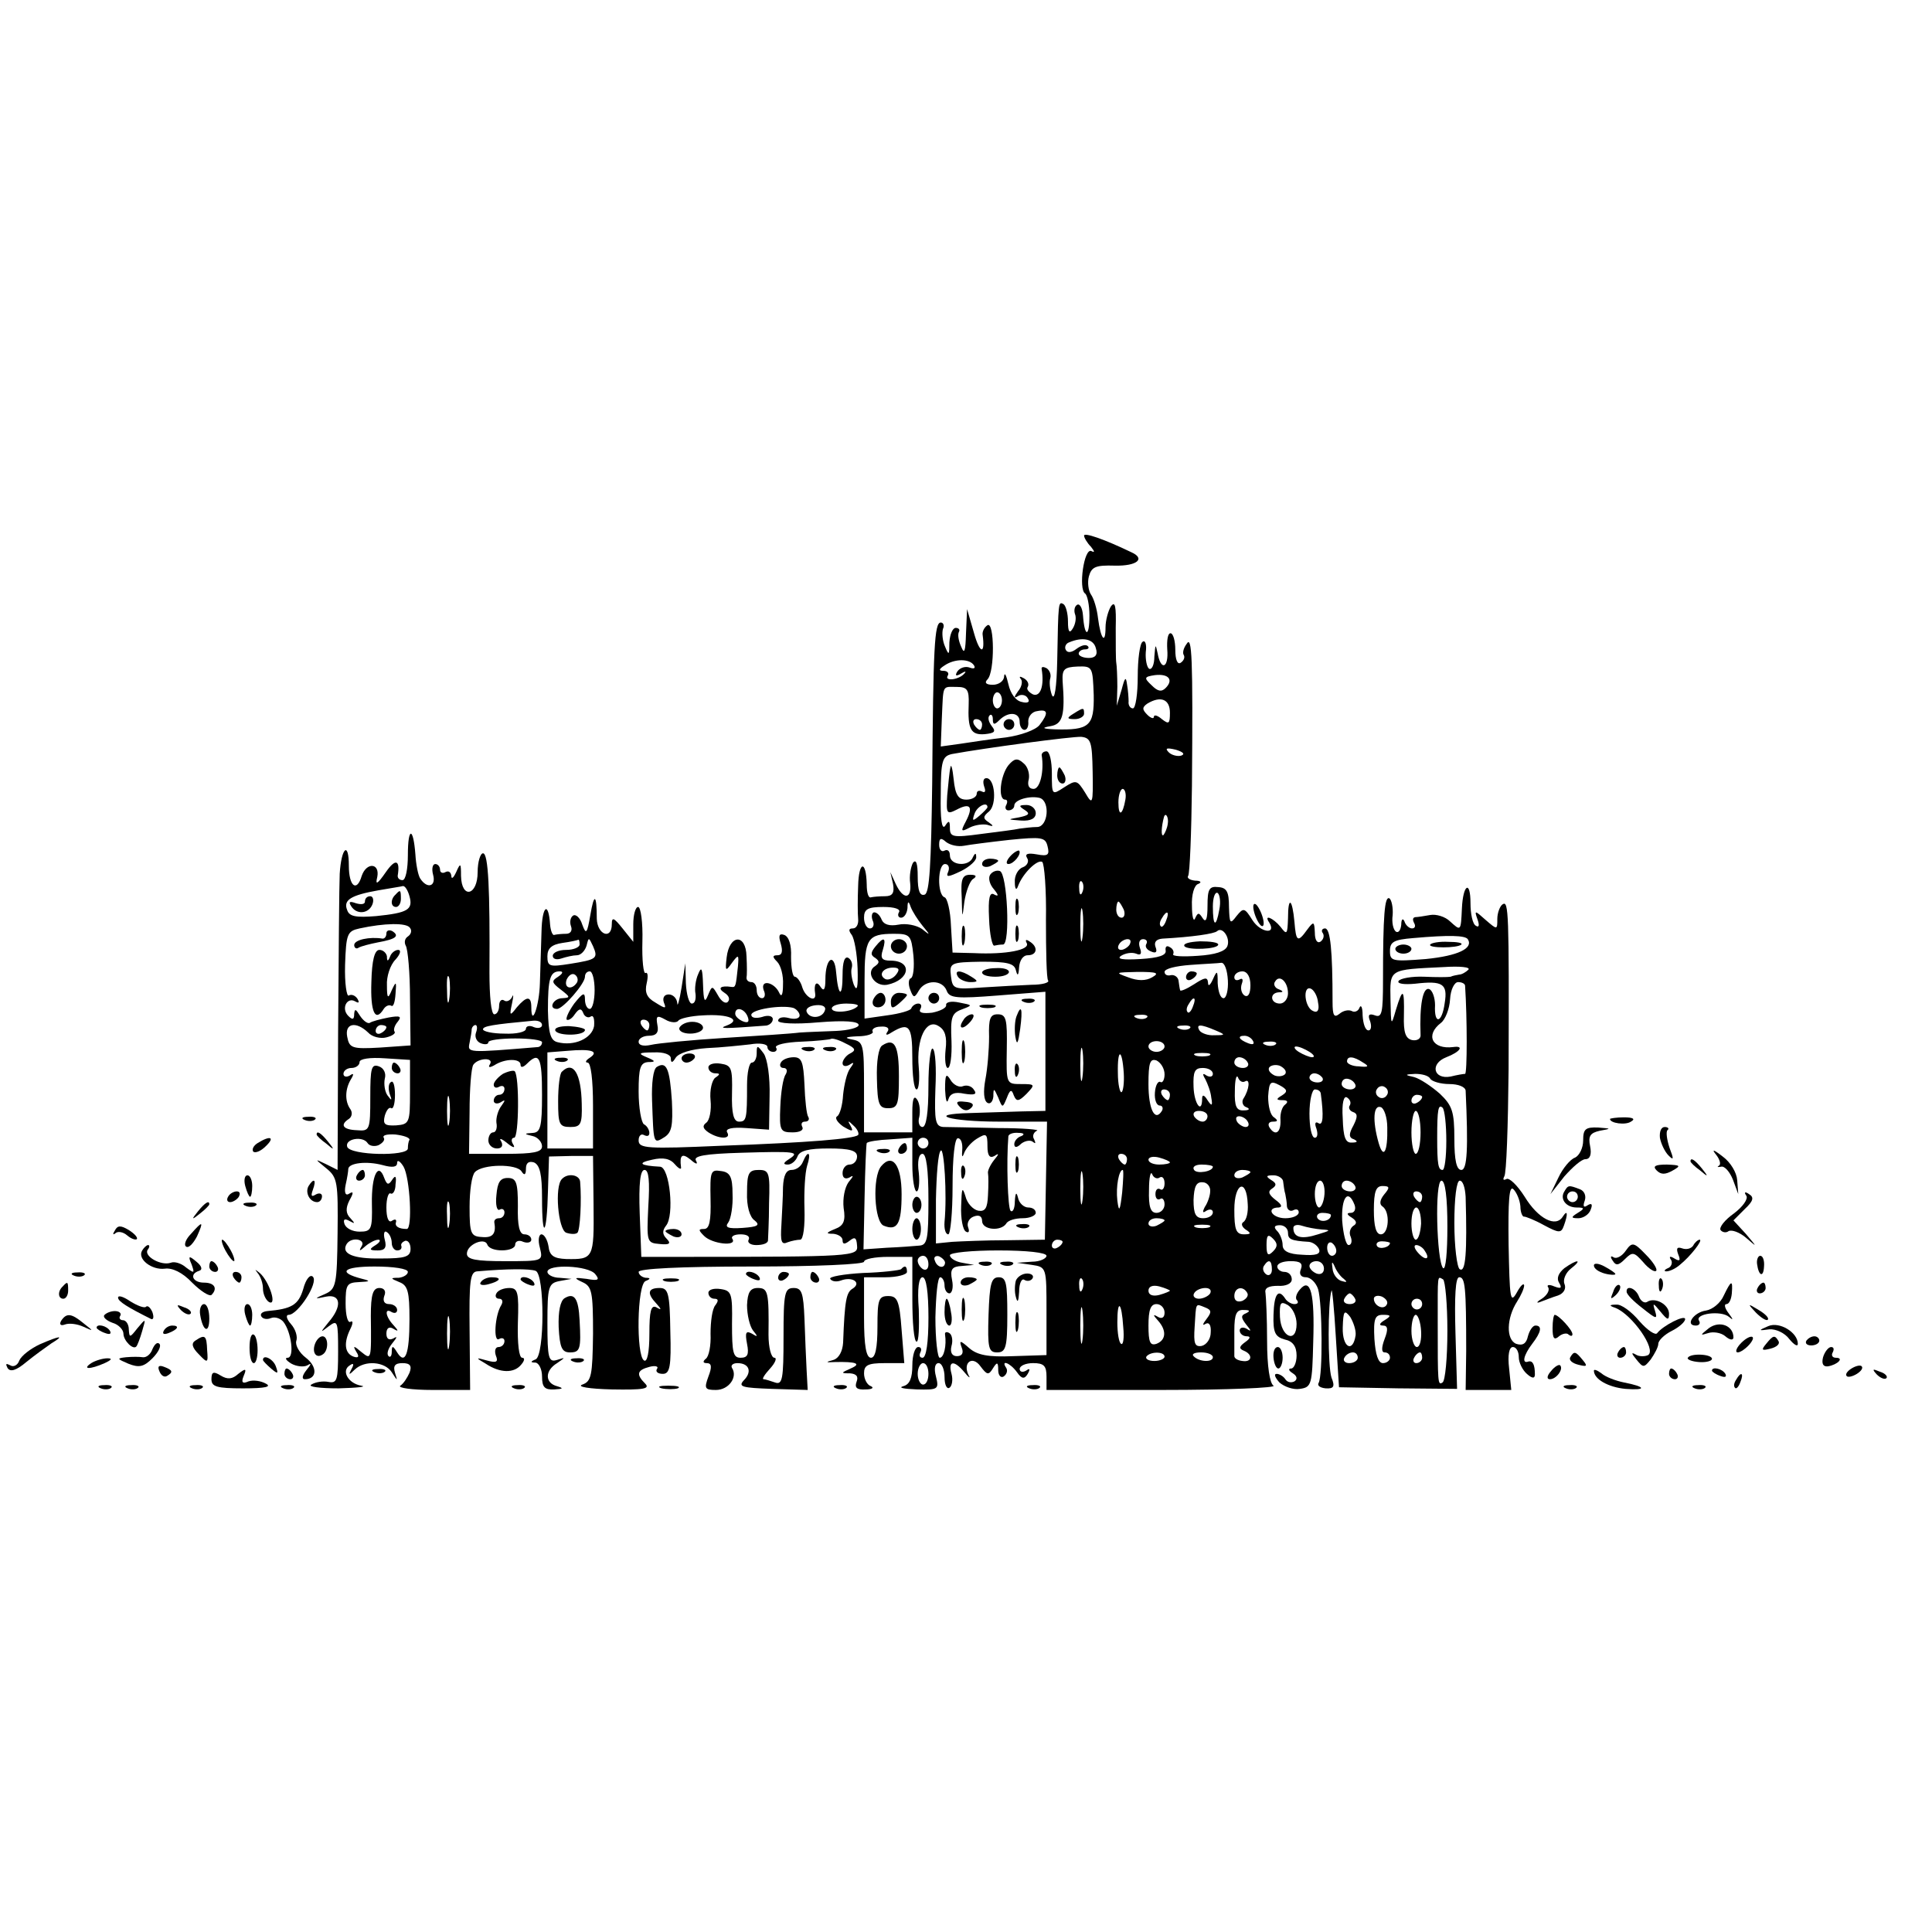 <?xml version="1.0" standalone="no"?>
<!DOCTYPE svg PUBLIC "-//W3C//DTD SVG 20010904//EN"
 "http://www.w3.org/TR/2001/REC-SVG-20010904/DTD/svg10.dtd">
<svg version="1.0" xmlns="http://www.w3.org/2000/svg"
 width="360pt" height="360pt" viewBox="0 0 360 360"
 preserveAspectRatio="xMidYMid meet">
<g transform="translate(0,360) scale(0.1,-0.1)"
fill="#000000" stroke="none">
<path d="M2020 2602 c0 -4 6 -14 13 -21 7 -9 7 -11 1 -8 -14 8 -25 -71 -12
-79 4 -3 8 -21 8 -41 0 -41 -9 -41 -12 0 -1 14 -6 23 -11 20 -5 -3 -6 -11 -4
-17 3 -7 1 -19 -4 -27 -6 -10 -9 -7 -9 13 0 15 -4 29 -8 32 -10 6 -10 5 -12
-104 -1 -51 -5 -77 -10 -65 -4 11 -5 25 -3 31 2 7 -1 15 -7 19 -6 3 -10 3 -9
-2 5 -30 -2 -52 -16 -47 -8 4 -13 10 -10 14 3 5 0 12 -7 16 -7 4 -10 4 -6 -1
4 -4 2 -15 -5 -23 -8 -11 -8 -14 0 -9 6 4 15 2 18 -4 5 -7 0 -10 -11 -7 -11 2
-21 15 -25 33 -4 17 -7 23 -8 15 0 -9 -10 -16 -21 -16 -13 0 -16 4 -10 10 14
14 13 109 0 101 -6 -4 -10 -12 -9 -18 5 -37 -5 -36 -16 3 l-13 45 -2 -45 c-1
-34 -3 -40 -9 -25 -5 11 -7 23 -4 28 2 4 -1 7 -6 7 -6 0 -11 -12 -12 -27 0
-24 -1 -25 -8 -8 -5 11 -6 26 -4 33 3 6 1 12 -4 12 -12 0 -14 -47 -16 -299 -2
-153 -5 -205 -14 -208 -9 -3 -13 7 -13 34 0 24 -3 33 -9 25 -4 -8 -7 -24 -5
-38 3 -30 -13 -31 -27 -1 l-10 22 5 -22 c3 -17 -1 -23 -15 -23 -10 0 -22 -1
-26 -2 -5 -2 -8 9 -8 24 -1 46 -15 44 -16 -3 -1 -24 -1 -52 0 -61 1 -10 -3
-18 -10 -18 -8 0 -8 -4 -2 -12 5 -7 10 -35 11 -63 1 -35 -1 -44 -7 -30 -4 11
-6 25 -4 31 2 7 0 15 -6 19 -7 4 -11 -7 -11 -31 0 -44 -8 -42 -12 4 -3 38 -20
27 -20 -13 0 -19 -3 -23 -9 -14 -8 13 -13 5 -10 -13 2 -17 -18 -7 -24 12 -3
11 -10 20 -14 20 -4 0 -7 16 -7 37 1 22 -4 38 -13 41 -9 3 -11 -1 -6 -17 4
-14 2 -21 -6 -21 -10 0 -10 -3 -1 -12 7 -7 12 -26 11 -43 0 -19 -3 -24 -7 -15
-9 20 -36 26 -29 5 4 -8 2 -15 -3 -15 -6 0 -10 7 -10 15 0 8 -4 15 -10 15 -5
0 -9 3 -9 8 1 4 1 22 0 40 -1 43 -32 41 -37 -2 -3 -26 -2 -27 10 -10 12 16 13
16 11 -7 -4 -37 -4 -39 -12 -38 -20 3 -27 -2 -13 -11 8 -5 11 -12 6 -17 -4 -4
-12 1 -18 12 -11 19 -11 19 -19 0 -6 -15 -8 -10 -9 20 -1 31 -3 35 -9 20 -5
-11 -7 -28 -5 -37 1 -10 -1 -18 -7 -18 -5 0 -10 17 -11 38 l-1 37 -7 -45 c-4
-25 -8 -38 -8 -29 -1 9 -8 16 -16 16 -8 0 -12 -6 -9 -15 5 -12 3 -12 -16 0
-16 9 -20 19 -16 36 3 13 2 21 -2 19 -4 -3 -7 24 -6 59 1 35 -3 64 -8 64 -5 0
-9 -15 -9 -32 l0 -33 -20 25 c-16 20 -20 22 -20 8 0 -30 -27 -20 -28 10 0 46
-5 49 -12 7 -6 -35 -8 -37 -15 -18 -4 13 -12 20 -17 17 -5 -3 -7 -12 -4 -20 3
-8 -1 -14 -9 -14 -8 0 -18 -1 -22 -2 -3 -2 -7 7 -8 19 -3 45 -15 35 -16 -13
-1 -27 -2 -70 -3 -96 -1 -42 -16 -84 -16 -45 0 22 -9 21 -27 0 -13 -17 -14
-16 -9 7 3 14 3 19 0 12 -3 -6 -10 -10 -15 -6 -5 3 -9 -2 -9 -10 0 -9 -4 -16
-9 -16 -6 0 -9 35 -9 78 1 155 -2 222 -12 222 -5 0 -10 -16 -10 -35 0 -44 -30
-51 -31 -7 0 24 -1 25 -9 7 -5 -11 -9 -14 -9 -7 -1 7 -5 10 -11 7 -5 -3 -10
-1 -10 4 0 6 -4 11 -9 11 -5 0 -7 -9 -4 -20 6 -22 -11 -27 -24 -7 -4 6 -8 27
-9 45 -4 52 -14 51 -14 -1 0 -26 -4 -47 -10 -47 -5 0 -9 3 -9 8 5 30 -4 33
-22 7 -16 -23 -20 -25 -16 -9 5 26 -20 28 -29 2 -9 -31 -24 -20 -24 19 0 46
-14 34 -17 -15 -1 -20 -2 -153 -3 -295 l-1 -257 -22 11 c-21 10 -21 10 1 -8
21 -17 22 -26 21 -121 -1 -96 -3 -104 -23 -113 -21 -9 -21 -10 2 -5 27 5 30
-18 4 -48 -16 -20 -16 -20 1 -7 16 12 17 9 17 -47 0 -54 -2 -60 -18 -57 -10 2
-24 0 -32 -5 -7 -4 16 -7 51 -7 35 1 54 3 42 5 -24 4 -38 28 -21 38 7 5 8 2 3
-7 -6 -11 -5 -12 6 -1 19 18 56 15 69 -5 11 -17 11 -17 6 -1 -4 13 0 18 14 18
14 0 18 -5 13 -18 -4 -9 -11 -20 -17 -24 -6 -4 21 -8 60 -8 l70 0 -1 110 c-1
93 1 110 14 111 57 5 98 5 109 1 17 -6 17 -158 0 -165 -10 -4 -10 -6 0 -6 6
-1 12 -12 12 -26 0 -20 5 -25 23 -24 16 1 18 2 5 6 -23 6 -23 29 0 43 16 11
16 11 0 6 -16 -5 -18 3 -18 69 0 68 2 74 23 78 l22 4 -22 2 c-13 0 -23 6 -23
11 0 15 76 12 89 -4 9 -11 6 -13 -16 -9 -23 3 -25 2 -8 -6 18 -8 20 -18 20
-96 -1 -78 -3 -89 -20 -95 -11 -4 13 -8 55 -9 59 -1 72 1 62 11 -17 17 -15 25
8 31 11 3 18 1 14 -4 -3 -5 2 -9 11 -9 13 0 16 13 14 80 -1 71 -4 80 -20 80
-22 0 -24 -10 -6 -29 10 -11 10 -13 0 -7 -10 5 -13 -7 -13 -49 0 -35 -4 -54
-10 -50 -15 9 -13 142 3 148 10 4 9 6 0 6 -7 1 -13 6 -13 11 0 6 77 10 210 10
121 0 210 4 210 9 0 5 20 9 45 9 l45 0 0 -79 c0 -43 3 -79 8 -79 4 0 5 27 4
60 -3 39 0 60 7 60 7 0 11 -28 11 -75 0 -46 -4 -75 -11 -75 -5 0 -7 4 -4 10 3
6 1 10 -4 10 -6 0 -11 -15 -11 -34 0 -24 -5 -36 -17 -39 -10 -3 1 -5 25 -6 40
-1 42 0 36 24 -4 15 -2 25 5 25 6 0 11 -12 11 -26 0 -14 4 -23 9 -20 5 3 7 15
4 26 -7 25 5 26 24 3 8 -10 12 -12 8 -6 -12 24 7 38 22 17 12 -16 15 -17 23
-4 8 13 10 12 10 -3 0 -10 5 -15 10 -12 6 4 8 11 5 16 -11 16 7 10 20 -8 9
-13 14 -13 20 -3 5 9 4 11 -3 6 -7 -4 -12 -2 -12 3 0 6 11 11 25 11 20 0 25
-5 25 -25 l0 -25 218 0 c119 0 212 4 205 8 -7 4 -12 36 -12 84 0 41 -2 82 -3
89 -2 9 6 13 23 13 15 -1 26 4 26 12 0 8 -6 14 -14 14 -7 0 -13 5 -13 10 0 6
11 10 25 10 18 0 23 -4 19 -15 -4 -9 0 -15 9 -15 9 0 19 -10 23 -22 8 -26 9
-162 1 -175 -3 -5 3 -9 13 -10 15 -1 18 3 11 20 -7 21 -7 140 0 162 1 6 5 -33
8 -85 l6 -95 110 -2 110 -1 -3 104 c-2 69 0 104 7 104 11 0 13 -17 13 -138
l-1 -72 43 0 42 0 -4 40 c-3 25 0 40 7 40 6 0 11 -8 11 -19 0 -10 7 -24 15
-31 10 -9 15 -9 15 -1 0 18 -4 26 -12 24 -13 -5 -9 12 7 33 17 22 19 34 6 34
-5 0 -11 -9 -14 -20 -3 -14 -10 -18 -22 -14 -19 8 -18 48 2 79 7 11 13 24 13
30 -1 5 -7 -1 -14 -14 -12 -21 -13 -10 -15 90 -1 82 1 111 9 103 6 -6 12 -20
13 -32 0 -11 4 -20 7 -19 3 0 19 -6 37 -16 28 -15 32 -15 37 -1 8 22 7 31 -2
17 -13 -21 -46 -4 -71 37 -14 22 -29 36 -34 33 -6 -3 -7 -1 -4 5 4 5 7 95 8
199 1 294 0 315 -11 308 -5 -3 -10 -16 -10 -27 0 -21 0 -21 -22 -2 -20 18 -21
18 -15 1 4 -11 3 -16 -3 -12 -6 3 -10 22 -10 42 0 44 -14 35 -16 -10 -2 -43
-2 -42 -22 -24 -9 9 -26 14 -37 12 -11 -2 -24 -4 -28 -4 -5 -1 -5 -5 -2 -11 3
-5 2 -10 -4 -10 -5 0 -12 6 -14 13 -3 7 -6 4 -6 -6 -1 -10 -5 -16 -10 -13 -5
4 -8 17 -6 31 1 14 -2 28 -6 31 -9 5 -12 -31 -12 -153 0 -60 -2 -70 -15 -65
-11 4 -14 1 -9 -11 3 -9 2 -17 -3 -17 -6 0 -10 12 -11 28 0 15 -3 21 -6 14 -2
-6 -9 -9 -14 -6 -6 3 -16 1 -23 -5 -10 -8 -13 -4 -13 22 0 95 -4 137 -14 137
-5 0 -8 -4 -4 -9 3 -5 1 -12 -5 -16 -6 -3 -10 4 -10 17 -1 21 -2 22 -14 6 -18
-25 -21 -23 -24 14 -4 44 -12 49 -12 7 -1 -30 -2 -32 -14 -16 -14 17 -32 24
-21 8 14 -23 -16 -19 -31 4 -15 24 -17 24 -30 8 -12 -16 -13 -14 -14 17 0 28
-4 36 -20 37 -17 2 -20 -4 -20 -35 0 -25 -3 -32 -9 -23 -7 11 -9 11 -14 0 -3
-8 -6 3 -6 23 -1 20 4 39 12 41 7 3 4 6 -6 6 -10 1 -16 5 -13 9 3 5 6 80 7
168 2 241 0 281 -10 264 -6 -8 -8 -17 -5 -21 2 -4 0 -10 -6 -14 -6 -4 -10 6
-10 24 0 17 -4 31 -9 31 -5 0 -7 -13 -6 -30 3 -35 -12 -41 -18 -7 -4 18 -4 17
-6 -6 0 -16 -5 -26 -10 -23 -4 3 -7 17 -6 31 2 14 -1 23 -6 19 -5 -3 -9 -32
-9 -65 0 -32 -4 -59 -9 -59 -5 0 -9 6 -8 13 0 6 -1 21 -3 32 -2 15 -4 13 -10
-10 l-9 -30 1 35 c0 19 -1 40 -2 45 -1 6 -1 35 -1 65 1 40 -1 51 -9 40 -5 -8
-10 -26 -10 -39 0 -33 -9 -22 -14 17 -2 18 -8 37 -13 44 -5 7 -7 23 -4 34 5
18 13 21 48 20 42 -1 58 13 31 25 -52 25 -88 37 -88 31z m22 -210 c4 -12 -1
-18 -13 -18 -11 0 -19 4 -19 8 0 4 5 8 12 8 6 0 8 3 5 6 -4 4 -13 1 -21 -5 -9
-7 -17 -8 -20 -2 -3 5 0 12 6 14 26 11 46 6 50 -11z m-227 -32 c3 -5 0 -7 -8
-4 -8 3 -18 0 -23 -7 -5 -8 -3 -10 7 -4 8 5 10 4 6 0 -10 -12 -38 -15 -31 -4
3 5 -1 9 -8 9 -9 0 -9 3 2 10 19 13 47 13 55 0z m223 -55 c1 -58 -8 -66 -73
-64 -23 1 -25 3 -7 6 22 4 27 20 22 84 -1 22 3 26 28 27 28 1 28 -1 30 -53z
m134 13 c-8 -8 -15 -6 -26 5 -15 14 -14 16 6 19 26 3 35 -9 20 -24z m-367 -30
c-2 -47 4 -58 30 -56 19 2 21 5 13 15 -6 8 -8 16 -4 20 3 3 6 0 6 -7 0 -11 3
-11 12 -2 17 17 38 15 38 -3 0 -8 4 -15 9 -15 5 0 8 7 7 16 0 9 7 18 17 19 20
4 21 -4 4 -26 -7 -9 -34 -19 -62 -23 -27 -3 -66 -9 -86 -12 l-36 -5 2 53 c3
64 0 58 28 58 19 0 23 -5 22 -32z m62 7 c0 -8 -4 -15 -9 -15 -4 0 -8 7 -8 15
0 8 4 15 8 15 5 0 9 -7 9 -15z m313 -23 c0 -21 -2 -22 -15 -12 -8 7 -15 9 -15
4 0 -4 -6 -2 -12 4 -10 10 -10 14 0 21 25 15 42 8 42 -17z m-350 -22 c0 -5 -2
-10 -4 -10 -3 0 -8 5 -11 10 -3 6 -1 10 4 10 6 0 11 -4 11 -10z m206 -88 c1
-61 0 -63 -14 -39 -15 24 -17 24 -39 10 -23 -15 -23 -15 -23 26 0 22 -4 41
-10 41 -5 0 -9 -3 -9 -7 5 -30 -3 -63 -15 -63 -9 0 -12 7 -9 18 2 10 -2 24
-10 30 -11 10 -17 9 -28 -4 -15 -19 -20 -64 -6 -64 4 0 5 -4 2 -10 -3 -5 -1
-10 4 -10 6 0 11 4 11 9 0 11 30 19 48 14 19 -7 15 -53 -5 -54 -10 0 -25 -2
-33 -3 -8 -2 -41 -6 -72 -10 -52 -7 -58 -6 -58 11 0 14 -2 15 -9 4 -6 -8 -9
13 -8 58 0 64 3 72 21 76 60 11 224 33 241 32 18 -2 20 -10 21 -65z m165 30
c-7 -2 -18 1 -23 6 -8 8 -4 9 13 5 13 -4 18 -8 10 -11z m-104 -82 c-5 -29 -13
-33 -13 -5 0 14 4 25 8 25 4 0 7 -9 5 -20z m79 -45 c-1 -8 -5 -17 -8 -21 -5
-4 -4 16 1 34 3 9 9 -1 7 -13z m-380 -41 c10 2 49 7 85 11 60 6 67 5 71 -12 4
-16 1 -19 -20 -15 -17 3 -23 1 -18 -7 4 -6 0 -14 -8 -17 -9 -3 -16 -16 -15
-28 0 -13 3 -16 6 -7 9 24 36 50 45 45 4 -3 8 -52 7 -109 0 -57 1 -108 4 -112
3 -4 -11 -8 -31 -8 -21 -1 -62 -3 -92 -5 -53 -4 -55 -3 -58 21 -3 25 -1 26 57
27 48 0 61 -3 64 -16 3 -12 5 -10 6 6 1 12 7 22 16 22 18 0 20 16 3 26 -6 4
-8 3 -5 -3 8 -13 -39 -22 -98 -19 l-40 1 -3 50 c-1 28 -7 52 -12 53 -14 5 -13
62 1 62 6 0 9 -6 6 -14 -5 -11 -1 -11 24 1 16 8 29 20 28 26 0 8 -2 8 -6 0 -7
-19 -43 -16 -43 3 0 8 -4 12 -10 9 -5 -3 -10 1 -10 11 0 12 3 14 13 5 8 -6 22
-9 33 -7z m221 -86 c-3 -8 -6 -5 -6 6 -1 11 2 17 5 13 3 -3 4 -12 1 -19z
m-1254 -8 c7 -25 -3 -31 -62 -37 -37 -3 -50 -1 -54 11 -8 19 7 28 58 37 22 4
43 7 46 8 4 0 9 -8 12 -19z m1509 -25 c-6 -34 -12 -32 -12 6 0 16 4 28 9 25 4
-3 6 -17 3 -31z m-553 -30 c15 -18 15 -19 -1 -6 -10 7 -30 11 -44 8 -16 -3
-27 0 -31 9 -3 8 -9 14 -14 14 -4 0 -6 -7 -3 -15 4 -8 1 -15 -5 -15 -6 0 -11
9 -11 20 0 16 7 20 36 20 21 0 33 -4 29 -10 -3 -5 -1 -10 4 -10 6 0 11 8 12
18 0 13 2 14 6 2 3 -8 13 -24 22 -35z m298 -22 c-2 -16 -4 -5 -4 22 0 28 2 40
4 28 2 -13 2 -35 0 -50z m77 52 c3 -8 1 -15 -4 -15 -6 0 -10 7 -10 15 0 8 2
15 4 15 2 0 6 -7 10 -15z m79 -20 c-3 -9 -8 -14 -10 -11 -3 3 -2 9 2 15 9 16
15 13 8 -4z m-1409 -14 c4 -5 2 -12 -4 -16 -6 -4 -7 -11 -4 -17 4 -6 8 -51 8
-99 l1 -87 -57 -4 c-52 -3 -57 -1 -61 20 -5 25 16 30 39 8 7 -8 23 -12 34 -9
12 3 18 8 15 11 -2 3 0 11 6 18 8 10 5 12 -17 8 -15 -3 -31 -7 -35 -10 -4 -2
-12 4 -18 13 -8 13 -10 14 -11 4 0 -11 -3 -12 -11 -4 -14 14 -2 36 13 27 7 -4
8 -2 4 5 -4 6 -11 9 -16 6 -4 -3 -8 23 -7 57 2 58 4 63 27 68 46 10 88 11 94
1z m1523 -34 c-4 -10 -23 -16 -55 -18 -28 -2 -48 -1 -46 3 2 4 0 10 -6 13 -6
4 -9 1 -8 -6 2 -9 -13 -14 -47 -16 -33 -2 -45 0 -36 6 8 5 20 7 28 4 9 -4 11
0 7 11 -3 9 -1 16 6 16 6 0 9 -4 6 -9 -3 -5 1 -11 9 -14 9 -4 12 -1 8 9 -3 9
2 14 13 15 55 3 97 9 102 14 10 9 25 -13 19 -28z m-585 -17 c2 -22 0 -41 -5
-43 -4 -1 -5 -11 -1 -21 6 -16 8 -16 16 -2 12 21 44 21 52 0 5 -14 19 -15 95
-9 l89 7 0 -111 0 -111 -46 -1 c-26 -1 -68 -2 -94 -3 -85 -2 -38 -16 53 -16
l90 0 -2 -110 -2 -110 -71 -1 c-39 0 -85 -2 -102 -3 l-30 -3 0 82 c1 46 4 87
9 91 6 7 12 -81 7 -133 -1 -13 2 -23 7 -23 4 0 8 40 8 90 0 53 4 90 10 89 6 0
9 -10 8 -22 -1 -12 0 -15 3 -7 3 9 13 21 24 28 18 11 20 10 20 -14 0 -17 4
-23 13 -18 9 6 9 4 -1 -8 -7 -9 -12 -20 -11 -24 1 -5 1 -23 0 -41 -1 -24 -5
-31 -18 -29 -10 2 -21 14 -24 27 -6 19 -7 15 -8 -18 -1 -23 3 -45 9 -48 5 -3
7 0 4 8 -3 8 2 17 10 20 10 4 16 1 16 -8 0 -17 35 -20 45 -5 3 6 17 10 31 10
13 0 24 5 24 10 0 6 -6 10 -14 10 -8 0 -17 8 -19 18 -3 12 -5 10 -6 -7 0 -13
-4 -21 -8 -17 -5 5 -8 90 -4 139 1 4 9 7 19 6 10 0 12 -3 5 -6 -7 -2 -13 -9
-13 -15 0 -7 5 -7 13 1 8 6 18 7 22 3 5 -4 5 -2 2 5 -4 6 -1 13 5 16 7 2 -25
5 -72 5 -47 1 -93 2 -102 2 -15 1 -17 11 -15 71 2 39 0 72 -5 75 -4 3 -8 -29
-8 -70 0 -49 -4 -76 -11 -76 -6 0 -9 9 -6 19 2 10 1 25 -4 32 -6 9 -9 1 -9
-23 l0 -38 -45 0 -45 0 0 84 c0 80 -1 85 -22 89 -16 3 -13 5 10 6 18 0 31 5
28 9 -2 4 4 9 15 9 12 1 17 -3 13 -9 -5 -7 -2 -8 7 -2 33 20 39 13 39 -47 0
-32 3 -59 8 -59 4 0 6 18 4 41 -5 53 14 92 37 77 12 -7 16 -20 13 -44 -2 -19
0 -34 4 -34 5 0 8 23 7 50 -2 44 0 52 19 59 21 8 21 8 -5 13 -14 3 -25 1 -24
-5 1 -5 -11 -11 -26 -14 -18 -2 -26 0 -22 7 3 5 2 10 -4 10 -5 0 -11 -4 -13
-9 -1 -4 -22 -10 -45 -13 l-42 -6 0 71 c0 78 5 87 55 87 30 0 32 -3 36 -40z
m1033 30 c11 -17 -18 -31 -78 -37 -63 -5 -67 -4 -67 15 0 17 7 21 43 24 68 6
97 5 102 -2z m-1655 -10 c0 -5 -11 -10 -25 -10 -14 0 -25 -5 -25 -11 0 -6 7
-8 16 -5 9 3 22 6 29 6 7 0 15 8 18 18 4 16 4 16 12 -1 10 -23 7 -25 -43 -33
-38 -6 -42 -5 -42 14 0 15 8 22 28 25 15 2 28 5 30 6 1 0 2 -3 2 -9z m1025 0
c-3 -5 -11 -10 -16 -10 -6 0 -7 5 -4 10 3 6 11 10 16 10 6 0 7 -4 4 -10z m183
-67 c1 -18 -3 -33 -8 -33 -6 0 -10 12 -11 28 0 24 -1 25 -9 7 -5 -11 -9 -14
-9 -6 -1 11 -6 10 -26 -3 -14 -9 -26 -14 -26 -11 -1 3 -2 11 -3 18 -1 6 -7 11
-14 10 -7 -2 -12 1 -12 6 0 6 21 11 48 13 26 2 52 3 58 4 6 0 11 -14 12 -33z
m448 20 c-4 -4 -12 -9 -17 -9 -5 -1 -12 -2 -16 -4 -5 -1 -27 -1 -49 0 -23 1
-45 -3 -48 -8 -3 -5 10 -7 31 -5 51 6 61 0 55 -36 -5 -38 -20 -41 -18 -4 0 14
-5 28 -11 30 -12 4 -18 -31 -16 -85 1 -7 -6 -12 -16 -10 -12 3 -16 14 -15 46
1 50 -2 53 -15 10 -9 -31 -9 -30 -10 19 -1 58 -4 56 99 61 30 2 51 0 46 -5z
m-1899 -55 c-2 -13 -4 -5 -4 17 -1 22 1 32 4 23 2 -10 2 -28 0 -40z m203 42
c-13 -8 -12 -11 5 -24 18 -14 18 -15 3 -16 -17 0 -27 -20 -10 -20 11 0 52 47
52 60 0 6 4 10 9 10 5 0 9 -16 9 -35 0 -19 -4 -35 -9 -35 -5 0 -9 8 -9 18 0
14 -4 12 -20 -8 -10 -14 -16 -27 -14 -30 3 -2 10 2 15 10 8 11 12 12 16 2 2
-6 9 -10 14 -6 5 3 7 -5 6 -18 -4 -23 -37 -38 -68 -30 -13 3 -17 16 -18 59 0
60 4 73 22 73 7 0 6 -4 -3 -10z m35 -11 c-10 -15 -25 -10 -19 6 4 8 10 12 15
9 5 -3 7 -10 4 -15z m1072 10 c-12 -7 -27 -7 -45 0 -25 9 -24 9 18 10 36 0 41
-2 27 -10z m183 -15 c0 -15 -4 -23 -11 -19 -6 4 -8 14 -5 22 3 8 1 11 -4 8 -6
-3 -10 -1 -10 4 0 6 7 11 15 11 9 0 15 -10 15 -26z m70 -15 c0 -10 -7 -19 -15
-19 -18 0 -20 20 -2 21 9 0 9 2 -1 6 -6 2 -10 9 -6 14 8 14 24 0 24 -22z m330
14 c4 -60 4 -163 0 -164 -3 0 -15 -2 -27 -5 -32 -6 -39 24 -8 36 26 10 34 22
13 19 -39 -5 -53 22 -23 45 8 6 16 26 17 44 1 18 8 32 15 32 7 0 13 -3 13 -7z
m-274 -31 c3 -14 -1 -20 -9 -16 -16 6 -20 47 -5 42 6 -2 13 -14 14 -26z m-233
-7 c-3 -9 -8 -14 -10 -11 -3 3 -2 9 2 15 9 16 15 13 8 -4z m-733 -17 c0 -6 -9
-8 -20 -5 -11 3 -20 1 -20 -5 0 -5 30 -7 75 -3 49 4 75 2 75 -5 0 -5 -19 -10
-42 -11 -24 -1 -54 -2 -68 -3 -14 -2 -77 -6 -140 -10 -63 -4 -125 -10 -137
-13 -14 -3 -23 -1 -23 6 0 6 9 11 19 11 14 0 19 6 16 20 -3 17 -1 19 15 10 10
-6 21 -6 24 -2 2 4 23 9 46 10 48 3 73 -8 44 -19 -17 -6 -5 -6 74 0 6 1 12 6
12 12 0 6 -9 8 -20 4 -11 -3 -20 -2 -20 4 0 10 55 19 78 13 6 -2 12 -9 12 -14z
m47 9 c-5 -15 -29 -16 -34 -2 -2 6 6 11 18 12 12 1 19 -3 16 -10z m61 8 c-10
-11 -48 -14 -48 -4 0 5 12 9 27 9 14 0 24 -2 21 -5z m-205 -19 c4 -10 1 -13
-9 -9 -7 3 -14 9 -14 14 0 14 17 10 23 -5z m744 -2 c-3 -3 -12 -4 -19 -1 -8 3
-5 6 6 6 11 1 17 -2 13 -5z m-1127 -14 c0 -5 -7 -7 -15 -4 -8 4 -15 2 -15 -3
0 -6 -18 -10 -40 -9 -22 0 -40 4 -40 8 0 6 18 9 93 16 9 1 17 -2 17 -8z m200
0 c0 -5 -2 -10 -4 -10 -3 0 -8 5 -11 10 -3 6 -1 10 4 10 6 0 11 -4 11 -10z
m-490 -4 c0 -3 -4 -8 -10 -11 -5 -3 -10 -1 -10 4 0 6 5 11 10 11 6 0 10 -2 10
-4z m167 -10 c-3 -8 1 -17 9 -20 8 -3 14 -2 14 2 0 4 23 7 50 7 28 0 50 -3 50
-7 0 -5 -3 -8 -7 -9 -133 -11 -132 -11 -128 8 2 10 4 21 4 26 1 4 4 7 7 7 3 0
4 -6 1 -14z m1330 8 c-3 -3 -12 -4 -19 -1 -8 3 -5 6 6 6 11 1 17 -2 13 -5z
m48 -4 c19 -8 19 -9 -2 -9 -12 -1 -25 4 -28 9 -7 12 2 12 30 0z m-681 -43 c-8
-4 -14 -13 -14 -18 0 -6 6 -7 13 -3 9 6 9 4 1 -7 -6 -8 -11 -30 -13 -49 -1
-19 -6 -37 -11 -40 -5 -3 0 -11 11 -19 17 -10 20 -10 14 1 -6 10 -5 11 5 1 8
-7 11 -15 9 -18 -8 -7 -90 -14 -256 -20 -137 -6 -153 -5 -153 10 0 9 5 13 10
10 6 -3 10 -2 10 4 0 5 -4 13 -10 16 -5 3 -10 31 -10 61 0 44 3 54 18 55 14 0
14 2 -3 9 -17 7 -15 9 13 9 19 1 32 -4 32 -11 0 -9 3 -9 9 1 6 9 29 16 58 18
26 1 63 5 81 7 17 3 32 1 32 -5 0 -5 5 -9 11 -9 5 0 8 4 5 8 -3 5 18 10 47 11
28 1 53 4 55 5 2 2 14 -1 27 -8 19 -9 21 -13 9 -19z m751 23 c3 -6 -1 -7 -9
-4 -18 7 -21 14 -7 14 6 0 13 -4 16 -10z m-318 -67 c-2 -16 -4 -5 -4 22 0 28
2 40 4 28 2 -13 2 -35 0 -50z m153 57 c0 -5 -7 -10 -15 -10 -8 0 -15 5 -15 10
0 6 7 10 15 10 8 0 15 -4 15 -10z m207 4 c-3 -3 -12 -4 -19 -1 -8 3 -5 6 6 6
11 1 17 -2 13 -5z m-1278 -25 c-8 -5 -9 -9 -4 -9 6 0 10 -32 10 -80 l0 -80
-42 0 -43 0 0 89 0 90 38 3 c44 4 59 -1 41 -13z m1341 11 c8 -5 11 -10 5 -10
-5 0 -17 5 -25 10 -8 5 -10 10 -5 10 6 0 17 -5 25 -10z m-346 -40 c1 -17 -1
-33 -4 -35 -3 -2 -7 14 -7 36 -1 46 8 46 11 -1z m159 33 c-7 -2 -19 -2 -25 0
-7 3 -2 5 12 5 14 0 19 -2 13 -5z m-1489 -68 c0 -57 -1 -60 -26 -62 -21 -1
-25 2 -21 18 3 10 8 17 12 14 4 -2 7 9 7 25 0 16 -3 27 -7 24 -5 -2 -6 -12 -3
-22 5 -13 4 -14 -4 -3 -5 7 -7 21 -5 31 3 10 -2 20 -11 23 -14 5 -16 -3 -16
-57 0 -62 -1 -64 -25 -62 -26 1 -32 10 -15 21 6 4 7 12 3 18 -11 15 -10 38 1
56 6 10 5 12 -2 7 -7 -4 -12 -2 -12 3 0 6 7 11 15 11 8 0 15 5 15 11 0 6 19 9
47 7 l47 -3 0 -60z m149 52 c-4 -6 -1 -7 8 -2 20 13 49 13 49 1 0 -6 5 -5 12
2 23 23 28 12 28 -58 0 -60 -3 -70 -17 -71 -17 -1 -17 -2 0 -6 9 -2 17 -11 17
-19 0 -11 -16 -14 -68 -14 l-68 0 1 78 c0 42 3 82 7 88 9 13 39 14 31 1z
m1257 -19 c0 -10 -4 -17 -8 -14 -4 2 -9 -6 -10 -20 -1 -13 3 -24 9 -24 5 0 7
-5 4 -10 -13 -21 -25 3 -25 50 0 40 3 48 15 44 8 -4 15 -15 15 -26z m155 22
c3 -5 -1 -10 -9 -10 -9 0 -16 5 -16 10 0 6 4 10 9 10 6 0 13 -4 16 -10z m215
0 c12 -7 10 -9 -8 -7 -12 0 -22 5 -22 9 0 11 12 10 30 -2z m-145 -21 c-3 -4
-12 -6 -20 -3 -8 4 -13 10 -10 15 3 4 12 6 20 3 8 -4 13 -10 10 -15z m-135 0
c0 -5 -5 -7 -12 -3 -7 5 -8 3 -2 -7 4 -8 10 -23 11 -34 3 -16 1 -17 -7 -5 -6
10 -10 11 -10 3 0 -30 -15 -10 -16 22 -1 28 2 35 17 35 11 0 19 -5 19 -11z
m60 -14 c10 6 8 -15 -3 -32 -4 -6 -1 -14 5 -16 8 -3 6 -6 -4 -6 -14 -1 -18 7
-17 37 0 20 3 31 6 24 2 -6 8 -10 13 -7z m144 7 c3 -5 -1 -9 -9 -9 -8 0 -15 4
-15 9 0 4 4 8 9 8 6 0 12 -4 15 -8z m201 -2 c3 -5 19 -10 36 -10 16 0 29 -5
30 -12 5 -108 3 -148 -8 -148 -9 0 -13 18 -13 58 0 51 -4 62 -27 84 -16 14
-37 28 -48 31 -18 4 -18 5 2 6 12 0 25 -3 28 -9z m-276 -31 c-12 -7 -11 -9 1
-9 9 0 11 -3 5 -8 -6 -4 -10 -17 -9 -29 1 -24 -10 -31 -21 -13 -3 6 0 10 7 10
9 0 10 2 2 8 -7 4 -11 21 -11 39 2 27 4 30 21 21 15 -8 16 -12 5 -19z m136 21
c3 -5 -1 -10 -9 -10 -9 0 -16 5 -16 10 0 6 4 10 9 10 6 0 13 -4 16 -10z m59
-21 c-3 -5 -10 -7 -15 -3 -5 3 -7 10 -3 15 3 5 10 7 15 3 5 -3 7 -10 3 -15z
m-1747 -51 c-2 -13 -4 -3 -4 22 0 25 2 35 4 23 2 -13 2 -33 0 -45z m1343 52
c0 -5 -2 -10 -4 -10 -3 0 -8 5 -11 10 -3 6 -1 10 4 10 6 0 11 -4 11 -10z m281
3 c6 -44 4 -61 -4 -56 -6 4 -8 0 -4 -10 3 -10 2 -17 -3 -17 -6 0 -10 20 -10
45 0 25 5 45 10 45 6 0 10 -3 11 -7z m54 -23 c-3 -4 0 -10 6 -12 9 -3 9 -9 1
-25 -9 -16 -9 -23 1 -26 8 -4 6 -6 -4 -6 -12 -1 -16 10 -17 45 -2 29 2 43 8
39 6 -4 8 -10 5 -15z m135 16 c0 -3 -4 -8 -10 -11 -5 -3 -10 -1 -10 4 0 6 5
11 10 11 6 0 10 -2 10 -4z m-65 -57 c1 -45 -7 -60 -16 -29 -12 42 -10 72 4 67
6 -2 12 -19 12 -38z m110 -25 c0 -30 -3 -54 -7 -54 -8 0 -10 10 -10 60 0 53 2
63 10 56 4 -4 7 -32 7 -62z m-445 46 c0 -5 -4 -10 -9 -10 -6 0 -13 5 -16 10
-3 6 1 10 9 10 9 0 16 -4 16 -10z m397 -30 c0 -22 -4 -40 -9 -40 -4 0 -8 18
-8 40 0 22 4 40 8 40 5 0 9 -18 9 -40z m-322 20 c3 -5 2 -10 -4 -10 -5 0 -13
5 -16 10 -3 6 -2 10 4 10 5 0 13 -4 16 -10z m-1562 -34 c-2 -3 -3 -10 -3 -16
0 -15 -107 -13 -113 3 -5 15 29 21 38 7 3 -5 12 -7 20 -4 8 4 13 10 10 14 -3
5 7 7 22 6 16 -2 27 -6 26 -10z m937 -46 c0 -28 4 -50 8 -50 4 0 6 16 4 35 -3
21 0 35 7 35 7 0 11 -29 11 -85 0 -74 -2 -85 -17 -86 -10 -1 -37 -3 -61 -4
l-43 -3 2 97 c1 53 3 98 4 101 2 3 22 6 44 7 l41 3 0 -50z m30 40 c0 -5 -4
-10 -10 -10 -5 0 -10 5 -10 10 0 6 5 10 10 10 6 0 10 -4 10 -10z m-260 -30
c-11 -7 -11 -10 -2 -10 7 0 15 7 18 15 4 11 21 15 58 15 40 0 53 -4 53 -15 0
-8 -6 -15 -14 -15 -7 0 -13 -7 -13 -16 0 -9 5 -12 13 -8 8 5 8 3 -2 -9 -7 -10
-11 -30 -9 -48 4 -24 0 -33 -16 -39 -17 -7 -18 -9 -3 -9 9 -1 17 -6 17 -12 0
-8 4 -8 13 -1 10 8 13 6 14 -9 2 -20 -5 -21 -332 -21 l-70 0 -3 81 c-2 56 1
81 9 81 8 0 10 -21 7 -68 -3 -66 -3 -68 21 -70 19 -2 22 1 13 10 -8 8 -8 15
-1 24 16 19 7 109 -11 110 -38 2 -43 7 -15 13 21 5 34 2 43 -9 7 -8 12 -10 11
-5 -3 23 2 27 18 14 10 -9 14 -9 10 -2 -6 9 16 13 85 15 100 3 110 2 88 -12z
m-364 -86 c1 -99 0 -101 -51 -100 -23 1 -31 6 -33 24 -2 12 -8 22 -13 22 -5 0
-7 -11 -3 -25 6 -25 6 -25 -65 -25 -54 0 -71 3 -71 14 0 17 33 31 38 17 5 -15
52 -14 52 0 0 6 7 9 15 5 8 -3 15 -1 15 4 0 6 -6 10 -13 10 -9 0 -13 16 -12
53 0 44 -3 52 -19 52 -14 0 -19 -8 -21 -32 -2 -18 1 -30 6 -27 5 3 9 0 9 -5 0
-6 -4 -11 -10 -11 -6 0 -9 -3 -9 -7 4 -22 -3 -30 -23 -28 -21 1 -23 7 -23 56
0 30 4 59 10 65 14 15 78 16 87 1 5 -8 8 -6 8 5 0 11 5 15 15 12 11 -5 15 -22
15 -67 0 -80 9 -69 11 13 l2 65 41 1 41 0 1 -92z m994 86 c0 -5 -2 -10 -4 -10
-3 0 -8 5 -11 10 -3 6 -1 10 4 10 6 0 11 -4 11 -10z m80 -6 c0 -2 -9 -4 -20
-4 -11 0 -20 4 -20 9 0 5 9 7 20 4 11 -3 20 -7 20 -9z m-1440 -1 c0 7 6 3 12
-7 12 -21 17 -116 6 -116 -15 0 -23 5 -20 13 1 5 -2 6 -8 2 -6 -4 -10 6 -10
25 0 17 4 29 8 26 4 -2 9 5 9 17 2 15 0 18 -6 9 -7 -11 -10 -10 -15 3 -11 31
-24 5 -23 -48 1 -48 -1 -52 -23 -52 -13 0 -25 6 -28 14 -3 9 0 11 9 6 11 -6
11 -5 2 5 -9 9 -9 19 -2 33 8 14 8 18 0 13 -7 -5 -10 1 -7 16 3 13 5 26 5 30
1 11 34 15 64 7 18 -5 27 -4 27 4z m1277 -70 c-2 -16 -4 -5 -4 22 0 28 2 40 4
28 2 -13 2 -35 0 -50z m243 63 c0 -9 -30 -14 -35 -6 -4 6 3 10 14 10 12 0 21
-2 21 -4z m-169 -48 c-4 -35 -6 -38 -9 -15 -3 26 3 57 10 57 2 0 1 -19 -1 -42z
m70 28 c5 3 9 -2 9 -11 0 -9 -4 -14 -8 -11 -5 3 -9 -1 -9 -9 0 -8 4 -12 9 -9
4 3 8 -2 8 -10 0 -9 -7 -16 -15 -16 -11 0 -15 11 -14 43 0 23 3 36 6 29 2 -6
9 -10 14 -6z m169 10 c0 -2 -7 -6 -15 -10 -8 -3 -15 -1 -15 4 0 6 7 10 15 10
8 0 15 -2 15 -4z m61 -18 c1 -7 2 -17 4 -23 1 -5 3 -16 3 -23 1 -7 7 -10 12
-7 6 3 10 1 10 -4 0 -6 -11 -11 -25 -11 -25 0 -37 20 -12 20 7 1 5 6 -6 14
-13 10 -15 16 -7 21 9 6 9 10 -1 16 -11 7 -10 9 4 9 9 0 18 -6 18 -12z m-136
-18 c0 -8 -5 -22 -10 -29 -5 -10 -4 -12 3 -7 7 4 12 2 12 -3 0 -6 -8 -11 -18
-11 -14 0 -18 8 -18 34 1 25 5 34 17 33 8 0 15 -8 14 -17z m213 -5 c-1 -14 -6
-25 -10 -25 -4 0 -8 11 -8 25 0 14 4 25 10 25 5 0 9 -11 8 -25z m57 15 c3 -5
-1 -10 -9 -10 -9 0 -16 5 -16 10 0 6 4 10 9 10 6 0 13 -4 16 -10z m172 -76 c0
-47 -3 -81 -8 -77 -12 13 -16 163 -3 163 7 0 11 -31 11 -86z m34 56 c3 -105 0
-142 -11 -135 -5 3 -10 42 -10 86 0 46 4 79 10 79 6 0 10 -13 11 -30z m-406
-14 c1 -14 -2 -29 -8 -33 -5 -3 -3 -9 4 -14 11 -7 10 -9 -3 -9 -15 0 -18 9
-18 46 0 50 23 60 25 10z m254 18 c-8 -10 -9 -18 -3 -22 15 -10 12 -52 -3 -52
-9 0 -13 15 -13 45 0 35 4 45 16 45 14 0 14 -3 3 -16z m71 -4 c0 -5 -2 -10 -4
-10 -3 0 -8 5 -11 10 -3 6 -1 10 4 10 6 0 11 -4 11 -10z m-1813 -52 c-2 -13
-4 -5 -4 17 -1 22 1 32 4 23 2 -10 2 -28 0 -40z m1687 37 c3 -8 0 -15 -7 -15
-8 0 -8 -3 2 -9 9 -6 10 -11 3 -15 -6 -4 -9 -13 -5 -21 3 -8 1 -15 -4 -15 -5
0 -10 20 -12 45 -2 44 11 61 23 30z m124 -35 c-1 -16 -5 -30 -10 -30 -4 0 -8
14 -8 30 0 17 4 30 9 30 5 0 9 -13 9 -30z m-168 16 c0 -11 -19 -15 -25 -6 -3
5 1 10 9 10 9 0 16 -2 16 -4z m-310 -10 c0 -2 -7 -6 -15 -10 -8 -3 -15 -1 -15
4 0 6 7 10 15 10 8 0 15 -2 15 -4z m83 -13 c-7 -2 -19 -2 -25 0 -7 3 -2 5 12
5 14 0 19 -2 13 -5z m147 -10 c0 -12 5 -15 39 -17 8 -1 16 -7 19 -14 3 -9 -6
-12 -32 -10 -25 1 -36 7 -36 18 0 9 -5 21 -10 26 -7 7 -6 11 5 11 8 0 15 -6
15 -14z m63 6 c18 -1 16 -2 -7 -9 -31 -10 -46 -6 -46 12 0 5 7 7 16 4 9 -3 25
-6 37 -7z m-1733 -25 c0 -8 5 -14 10 -14 6 0 9 3 8 8 -2 4 2 8 7 10 6 1 10 -6
10 -15 0 -15 -10 -18 -55 -18 -52 -1 -75 9 -64 27 9 14 36 9 28 -4 -6 -10 -4
-10 7 0 7 6 18 12 24 12 5 0 3 -5 -5 -10 -13 -8 -12 -10 4 -10 13 0 17 5 13
20 -3 11 -1 18 4 14 5 -3 9 -12 9 -20z m1642 -16 c-9 -9 -12 -7 -12 12 0 19 3
21 12 12 9 -9 9 -15 0 -24z m-392 18 c0 -3 -4 -8 -10 -11 -5 -3 -10 -1 -10 4
0 6 5 11 10 11 6 0 10 -2 10 -4z m510 -17 c0 -5 -4 -9 -8 -9 -5 0 -9 7 -9 15
0 8 4 12 9 9 4 -3 8 -9 8 -15z m100 15 c0 -8 -19 -13 -24 -6 -3 5 1 9 9 9 8 0
15 -2 15 -3z m65 -15 c11 -16 1 -19 -13 -3 -7 8 -8 14 -3 14 5 0 13 -5 16 -11z
m-705 -9 c0 -5 -12 -11 -27 -11 l-28 -2 28 -4 c27 -4 27 -5 27 -86 l0 -82 -62
-2 c-47 -2 -67 2 -82 15 -17 15 -19 15 -14 1 4 -10 1 -16 -9 -16 -9 0 -13 7
-10 19 3 10 1 21 -4 24 -5 3 -9 2 -8 -3 3 -20 -2 -43 -10 -43 -4 0 -8 34 -8
75 1 41 4 75 9 75 4 0 8 -7 8 -15 0 -8 4 -15 9 -15 5 0 8 11 5 25 -4 20 0 25
18 26 l23 2 -22 4 c-13 2 -23 9 -23 14 0 5 41 9 90 9 53 0 90 -4 90 -10z
m-220 -16 c0 -8 -4 -12 -10 -9 -5 3 -10 10 -10 16 0 5 5 9 10 9 6 0 10 -7 10
-16z m31 3 c-1 -12 -15 -9 -19 4 -3 6 1 10 8 8 6 -3 11 -8 11 -12z m609 -13
c0 -8 -5 -12 -10 -9 -6 4 -8 11 -5 16 9 14 15 11 15 -7z m97 2 c0 -8 -6 -12
-14 -9 -7 3 -13 9 -13 14 0 5 6 9 13 9 8 0 14 -6 14 -14z m37 -19 c7 -6 6 -7
-4 -4 -8 2 -16 12 -17 23 -2 13 -1 15 4 4 3 -8 11 -19 17 -23z m-1744 13 c0
-5 -8 -10 -17 -11 -16 0 -16 -1 1 -8 16 -6 19 -18 19 -69 0 -66 -8 -86 -23
-62 -8 13 -10 13 -10 1 0 -8 -3 -11 -6 -8 -4 4 -1 14 7 24 9 11 10 14 2 9 -8
-4 -13 -1 -13 9 0 10 5 14 13 9 10 -6 10 -4 0 7 -15 16 -17 33 -3 24 6 -3 10
-1 10 4 0 6 -7 11 -15 11 -9 0 -12 6 -9 15 4 9 0 15 -9 15 -12 0 -16 -12 -16
-52 1 -84 1 -82 -18 -67 -14 12 -16 12 -9 0 6 -9 4 -12 -5 -9 -17 6 -19 26 -6
52 5 10 5 16 0 13 -5 -3 -9 12 -9 34 0 35 2 39 25 40 21 1 22 2 6 6 -47 12
-36 23 23 23 35 0 62 -4 62 -10z m1257 -32 c-3 -8 -6 -5 -6 6 -1 11 2 17 5 13
3 -3 4 -12 1 -19z m680 -78 c0 -50 -4 -93 -9 -96 -9 -6 -9 -2 -9 111 0 93 -1
87 10 81 4 -3 8 -46 8 -96z m-517 75 c0 -1 -9 -5 -20 -8 -12 -3 -20 0 -20 8 0
8 8 11 20 8 11 -3 20 -7 20 -8z m75 -5 c-3 -5 -13 -10 -21 -10 -8 0 -12 5 -9
10 3 6 13 10 21 10 8 0 12 -4 9 -10z m69 1 c3 -5 -1 -11 -9 -15 -9 -3 -15 0
-15 9 0 16 16 20 24 6z m201 -11 c3 -5 -1 -10 -10 -10 -9 0 -13 5 -10 10 3 6
8 10 10 10 2 0 7 -4 10 -10z m59 -11 c-6 -11 -24 -2 -24 11 0 5 7 7 15 4 8 -4
12 -10 9 -15z m-567 -66 c-2 -16 -4 -3 -4 27 0 30 2 43 4 28 2 -16 2 -40 0
-55z m633 67 c0 -5 -4 -10 -10 -10 -5 0 -10 5 -10 10 0 6 5 10 10 10 6 0 10
-4 10 -10z m-557 -43 c2 -20 0 -34 -4 -31 -4 2 -7 20 -7 40 0 44 8 39 11 -9z
m77 27 c0 -9 -5 -12 -12 -8 -10 6 -10 4 0 -7 16 -18 15 -36 -3 -43 -12 -4 -15
3 -15 34 0 29 4 40 15 40 8 0 15 -7 15 -16z m78 -12 c-7 -9 -8 -13 -2 -9 7 4
11 -2 10 -16 0 -12 -8 -23 -17 -25 -13 -2 -15 5 -13 35 3 47 1 44 19 37 13 -5
13 -9 3 -22z m-1411 -49 c-2 -16 -4 -5 -4 22 0 28 2 40 4 28 2 -13 2 -35 0
-50z m1485 60 c-10 -4 -10 -8 0 -21 10 -12 10 -14 1 -8 -7 4 -13 2 -13 -3 0
-6 6 -11 13 -11 8 0 7 -4 -3 -11 -11 -8 -12 -12 -2 -16 17 -7 15 -22 -3 -19
-9 1 -15 5 -15 9 0 4 0 25 0 47 0 32 4 40 18 39 11 0 12 -2 4 -6z m204 -41
c-5 -34 -25 -23 -24 14 1 32 3 34 14 20 6 -10 11 -25 10 -34z m54 28 c-10 -6
-11 -10 -3 -10 9 0 10 -7 3 -25 -6 -16 -6 -25 0 -25 6 0 10 -4 10 -10 0 -5 -6
-10 -13 -10 -9 0 -14 16 -16 45 -2 38 1 45 16 45 15 0 16 -2 3 -10z m68 -20
c1 -16 -2 -30 -8 -30 -5 0 -10 14 -10 30 0 17 4 30 8 30 4 0 9 -13 10 -30z
m-478 -48 c0 -4 -9 -8 -19 -8 -11 0 -17 4 -15 8 7 10 34 10 34 0z m90 -1 c0
-10 -26 -9 -36 2 -4 4 2 7 14 7 12 0 22 -4 22 -9z m270 -1 c0 -5 -7 -10 -16
-10 -8 0 -12 5 -9 10 3 6 10 10 16 10 5 0 9 -4 9 -10z m120 0 c0 -5 -5 -10
-11 -10 -5 0 -7 5 -4 10 3 6 8 10 11 10 2 0 4 -4 4 -10z m-920 -30 c0 -11 -4
-20 -10 -20 -5 0 -10 9 -10 20 0 11 5 20 10 20 6 0 10 -9 10 -20z"/>
<path d="M2000 2270 c-13 -8 -12 -10 3 -10 9 0 17 5 17 10 0 12 -1 12 -20 0z"/>
<path d="M1870 2250 c0 -5 5 -10 10 -10 6 0 10 5 10 10 0 6 -4 10 -10 10 -5 0
-10 -4 -10 -10z"/>
<path d="M1771 2170 c-2 -8 -4 -32 -6 -52 -2 -34 -1 -36 17 -27 26 14 32 6 18
-21 -10 -19 -10 -21 7 -12 10 5 25 7 33 5 12 -4 12 -2 2 5 -11 7 -10 11 1 20
15 13 11 62 -5 62 -6 0 -7 -7 -4 -16 3 -8 2 -12 -4 -9 -6 3 -10 1 -10 -4 0 -6
-9 -11 -19 -11 -15 0 -21 8 -24 38 -2 20 -5 30 -6 22z m69 -74 c0 -2 -7 -9
-15 -16 -13 -11 -14 -10 -9 4 5 14 24 23 24 12z"/>
<path d="M1970 2155 c0 -8 4 -15 10 -15 5 0 7 7 4 15 -4 8 -8 15 -10 15 -2 0
-4 -7 -4 -15z"/>
<path d="M1909 2091 c11 -7 9 -10 -10 -14 -23 -4 -22 -4 4 -6 18 -1 27 4 27
14 0 8 -8 15 -17 15 -15 0 -15 -2 -4 -9z"/>
<path d="M1882 2004 c-7 -8 -8 -14 -3 -14 10 0 25 19 20 25 -2 1 -10 -3 -17
-11z"/>
<path d="M1830 1990 c0 -5 7 -7 15 -4 8 4 15 8 15 10 0 2 -7 4 -15 4 -8 0 -15
-4 -15 -10z"/>
<path d="M1845 1970 c-4 -6 -1 -18 7 -27 9 -11 9 -14 1 -10 -9 6 -12 -6 -10
-45 1 -29 6 -52 10 -50 4 1 11 2 16 2 14 0 8 133 -6 137 -6 2 -14 -1 -18 -7z"/>
<path d="M1792 1928 c1 -41 1 -41 5 -8 3 19 10 38 16 42 8 5 6 8 -5 8 -15 0
-18 -8 -16 -42z"/>
<path d="M1892 1910 c0 -14 2 -19 5 -12 2 6 2 18 0 25 -3 6 -5 1 -5 -13z"/>
<path d="M1792 1855 c0 -16 2 -22 5 -12 2 9 2 23 0 30 -3 6 -5 -1 -5 -18z"/>
<path d="M1892 1860 c0 -14 2 -19 5 -12 2 6 2 18 0 25 -3 6 -5 1 -5 -13z"/>
<path d="M1830 1788 c0 -5 11 -8 25 -8 14 0 25 4 25 9 0 5 -11 8 -25 7 -14 0
-25 -4 -25 -8z"/>
<path d="M1785 1780 c3 -5 14 -10 23 -10 15 0 15 2 2 10 -20 13 -33 13 -25 0z"/>
<path d="M737 1933 c-10 -9 -9 -23 1 -23 5 0 9 7 9 15 0 17 -1 18 -10 8z"/>
<path d="M680 1920 c0 -5 -7 -6 -17 -3 -11 4 -14 3 -9 -5 10 -17 33 -15 40 3
3 8 1 15 -4 15 -6 0 -10 -4 -10 -10z"/>
<path d="M720 1861 c0 -6 -3 -10 -7 -10 -24 4 -53 -2 -53 -12 0 -5 4 -8 8 -5
5 3 21 7 36 10 34 6 41 12 27 21 -6 3 -11 1 -11 -4z"/>
<path d="M692 1770 c-2 -55 7 -76 23 -50 4 6 10 8 14 6 4 -3 7 7 8 22 2 24 1
24 -7 7 -7 -17 -9 -16 -9 9 -1 16 6 38 16 48 9 10 11 18 5 18 -6 0 -13 -6 -15
-12 -4 -10 -6 -10 -6 0 -1 6 -7 12 -14 12 -9 0 -14 -19 -15 -60z"/>
<path d="M2207 1837 c5 -8 63 -6 63 3 0 4 -15 6 -34 6 -19 -1 -32 -4 -29 -9z"/>
<path d="M1631 1836 c-9 -11 -9 -16 0 -21 8 -6 8 -9 0 -15 -19 -11 -2 -39 22
-35 43 9 48 45 6 45 -16 0 -19 5 -14 20 7 23 2 26 -14 6z m38 -53 c-6 -7 -15
-10 -20 -7 -13 8 -3 21 15 21 12 0 13 -4 5 -14z"/>
<path d="M1660 1837 c0 -8 7 -14 15 -14 8 0 15 6 15 14 0 7 -7 13 -15 13 -8 0
-15 -6 -15 -13z"/>
<path d="M1627 1737 c-3 -8 1 -14 9 -14 8 0 14 6 14 14 0 7 -4 13 -9 13 -5 0
-11 -6 -14 -13z"/>
<path d="M1660 1734 c0 -14 3 -14 15 -4 8 7 15 14 15 16 0 2 -7 4 -15 4 -8 0
-15 -7 -15 -16z"/>
<path d="M1730 1740 c0 -5 5 -10 10 -10 6 0 10 5 10 10 0 6 -4 10 -10 10 -5 0
-10 -4 -10 -10z"/>
<path d="M1908 1733 c7 -3 16 -2 19 1 4 3 -2 6 -13 5 -11 0 -14 -3 -6 -6z"/>
<path d="M1828 1723 c6 -2 18 -2 25 0 6 3 1 5 -13 5 -14 0 -19 -2 -12 -5z"/>
<path d="M1894 1706 c-3 -8 -4 -25 -2 -38 3 -17 5 -13 9 15 5 38 2 47 -7 23z"/>
<path d="M1795 1699 c-11 -16 -1 -19 13 -3 7 8 8 14 3 14 -5 0 -13 -5 -16 -11z"/>
<path d="M1843 1668 c0 -24 -3 -60 -7 -80 -4 -22 -3 -39 4 -43 5 -3 10 2 11
12 0 16 1 16 9 -2 8 -20 8 -20 16 -1 6 16 9 17 13 5 5 -12 9 -12 24 3 16 17
16 18 -10 18 -28 0 -28 0 -27 65 1 56 -1 65 -17 65 -14 0 -17 -8 -16 -42z"/>
<path d="M1792 1640 c0 -19 2 -27 5 -17 2 9 2 25 0 35 -3 9 -5 1 -5 -18z"/>
<path d="M1644 1652 c-7 -4 -11 -30 -10 -62 1 -48 4 -55 21 -55 18 0 20 7 20
59 0 58 -8 73 -31 58z"/>
<path d="M1891 1604 c0 -11 3 -14 6 -6 3 7 2 16 -1 19 -3 4 -6 -2 -5 -13z"/>
<path d="M1761 1570 c1 -19 3 -28 6 -19 3 11 12 15 30 11 19 -3 24 -1 18 7 -4
7 -13 10 -21 7 -7 -3 -18 3 -23 12 -8 13 -10 10 -10 -18z"/>
<path d="M1789 1537 c7 -7 14 -8 21 -1 6 6 2 10 -12 11 -16 2 -18 -1 -9 -10z"/>
<path d="M1892 1430 c0 -14 2 -19 5 -12 2 6 2 18 0 25 -3 6 -5 1 -5 -13z"/>
<path d="M1791 1414 c0 -11 3 -14 6 -6 3 7 2 16 -1 19 -3 4 -6 -2 -5 -13z"/>
<path d="M1898 1313 c7 -3 16 -2 19 1 4 3 -2 6 -13 5 -11 0 -14 -3 -6 -6z"/>
<path d="M2665 1840 c-5 -7 51 -7 58 0 3 3 -8 5 -24 5 -17 1 -32 -2 -34 -5z"/>
<path d="M2600 1832 c0 -5 7 -9 15 -9 8 0 15 4 15 9 0 4 -7 8 -15 8 -8 0 -15
-4 -15 -8z"/>
<path d="M2210 1779 c0 -5 5 -7 10 -4 6 3 10 8 10 11 0 2 -4 4 -10 4 -5 0 -10
-5 -10 -11z"/>
<path d="M1035 1679 c7 -10 55 -9 55 2 0 3 -14 6 -30 7 -17 0 -28 -3 -25 -9z"/>
<path d="M1266 1685 c-2 -6 7 -11 20 -11 13 0 24 5 24 11 0 6 -9 11 -20 11
-11 0 -21 -5 -24 -11z"/>
<path d="M1410 1637 c0 -9 -4 -17 -9 -17 -5 0 -9 -19 -9 -42 0 -63 -1 -68 -15
-68 -10 0 -14 15 -13 53 1 47 -1 52 -21 55 -13 2 -23 -1 -23 -7 0 -6 6 -11 13
-11 9 0 9 -2 0 -8 -6 -4 -11 -23 -9 -42 2 -19 -2 -38 -8 -42 -8 -6 -6 -11 4
-18 20 -13 43 -13 35 0 -4 7 9 10 36 8 l42 -3 1 62 c1 36 -4 70 -11 80 -12 16
-13 16 -13 0z"/>
<path d="M1498 1643 c7 -3 16 -2 19 1 4 3 -2 6 -13 5 -11 0 -14 -3 -6 -6z"/>
<path d="M1538 1643 c7 -3 16 -2 19 1 4 3 -2 6 -13 5 -11 0 -14 -3 -6 -6z"/>
<path d="M1270 1628 c0 -4 4 -8 9 -8 6 0 12 4 15 8 3 5 -1 9 -9 9 -8 0 -15 -4
-15 -9z"/>
<path d="M1455 1620 c-3 -5 -1 -10 5 -10 6 0 8 -5 4 -12 -5 -7 -9 -34 -10 -60
-2 -45 0 -48 23 -48 13 0 21 4 18 10 -3 6 -1 10 5 10 6 0 9 4 6 9 -3 4 -6 31
-7 60 -2 42 -5 51 -20 51 -10 0 -21 -4 -24 -10z"/>
<path d="M1224 1612 c-7 -4 -10 -31 -9 -62 3 -82 2 -82 23 -69 14 9 16 22 14
67 -4 61 -10 75 -28 64z"/>
<path d="M1038 1623 c7 -3 16 -2 19 1 4 3 -2 6 -13 5 -11 0 -14 -3 -6 -6z"/>
<path d="M1047 1603 c-4 -3 -7 -28 -7 -55 0 -43 2 -48 23 -48 19 0 22 5 21 43
-1 57 -16 81 -37 60z"/>
<path d="M730 1610 c0 -5 5 -10 11 -10 5 0 7 5 4 10 -3 6 -8 10 -11 10 -2 0
-4 -4 -4 -10z"/>
<path d="M937 1599 c-9 -6 -17 -15 -17 -20 0 -6 5 -7 10 -4 6 3 10 1 10 -4 0
-6 -4 -11 -10 -11 -5 0 -10 -5 -10 -11 0 -5 6 -7 13 -3 9 6 9 4 1 -7 -6 -8
-10 -22 -9 -31 2 -10 -1 -18 -6 -18 -5 0 -9 -7 -9 -15 0 -8 7 -15 16 -15 9 0
12 5 8 13 -5 7 0 6 11 -3 11 -9 16 -10 11 -2 -4 6 -3 12 2 12 9 0 10 115 1
124 -2 2 -12 0 -22 -5z"/>
<path d="M1675 1460 c-3 -5 -1 -10 4 -10 6 0 11 5 11 10 0 6 -2 10 -4 10 -3 0
-8 -4 -11 -10z"/>
<path d="M1638 1453 c7 -3 16 -2 19 1 4 3 -2 6 -13 5 -11 0 -14 -3 -6 -6z"/>
<path d="M1642 1427 c-17 -20 -13 -105 5 -111 25 -10 33 3 33 59 0 54 -17 77
-38 52z"/>
<path d="M1700 1355 c0 -8 4 -15 8 -15 5 0 9 7 9 15 0 8 -4 15 -9 15 -4 0 -8
-7 -8 -15z"/>
<path d="M1700 1310 c0 -11 4 -20 8 -20 4 0 8 9 8 20 0 11 -4 20 -8 20 -4 0
-8 -9 -8 -20z"/>
<path d="M1496 1435 c-3 -8 -12 -15 -21 -15 -10 0 -15 -10 -16 -32 0 -18 -2
-50 -3 -71 -2 -30 0 -37 11 -32 8 3 19 5 24 5 6 0 9 26 8 58 -1 31 1 67 5 80
8 24 2 31 -8 7z"/>
<path d="M1324 1366 c1 -41 -2 -56 -12 -56 -11 0 -11 -2 0 -13 15 -15 61 -20
53 -6 -4 5 3 9 15 9 12 0 18 -4 15 -10 -3 -5 3 -10 14 -10 12 0 21 3 22 8 0 4
2 35 2 70 2 57 0 62 -19 62 -19 0 -22 -6 -22 -42 -1 -25 5 -46 14 -52 11 -9 6
-12 -22 -14 -28 -2 -34 1 -27 10 5 7 9 31 8 53 0 33 -5 41 -22 43 -19 3 -20
-1 -19 -52z"/>
<path d="M1240 1306 c0 -2 7 -6 15 -10 8 -3 15 -1 15 4 0 6 -7 10 -15 10 -8 0
-15 -2 -15 -4z"/>
<path d="M1047 1403 c-14 -14 -7 -94 8 -100 9 -3 18 -3 21 0 5 5 8 60 5 95 -1
13 -23 17 -34 5z"/>
<path d="M665 1410 c-3 -5 -1 -10 4 -10 6 0 11 5 11 10 0 6 -2 10 -4 10 -3 0
-8 -4 -11 -10z"/>
<path d="M1828 1243 c7 -3 16 -2 19 1 4 3 -2 6 -13 5 -11 0 -14 -3 -6 -6z"/>
<path d="M1868 1243 c7 -3 16 -2 19 1 4 3 -2 6 -13 5 -11 0 -14 -3 -6 -6z"/>
<path d="M1893 1214 c-2 -7 -3 -21 0 -31 3 -12 5 -8 6 10 0 16 5 26 10 22 5
-3 12 -2 15 3 3 5 -2 9 -10 9 -9 0 -18 -6 -21 -13z"/>
<path d="M1790 1210 c0 -5 7 -7 15 -4 8 4 15 8 15 10 0 2 -7 4 -15 4 -8 0 -15
-4 -15 -10z"/>
<path d="M1842 1150 c-2 -62 0 -70 16 -70 16 0 19 9 19 70 0 59 -2 70 -16 70
-14 0 -17 -12 -19 -70z"/>
<path d="M1792 1160 c0 -19 2 -27 5 -17 2 9 2 25 0 35 -3 9 -5 1 -5 -18z"/>
<path d="M1760 1155 c0 -14 4 -25 9 -25 4 0 6 11 3 25 -2 14 -6 25 -8 25 -2 0
-4 -11 -4 -25z"/>
<path d="M1892 1135 c0 -16 2 -22 5 -12 2 9 2 23 0 30 -3 6 -5 -1 -5 -18z"/>
<path d="M2337 1900 c3 -11 9 -22 13 -25 5 -3 6 4 3 15 -3 11 -9 22 -13 25 -5
3 -6 -4 -3 -15z"/>
<path d="M568 1513 c7 -3 16 -2 19 1 4 3 -2 6 -13 5 -11 0 -14 -3 -6 -6z"/>
<path d="M3000 1515 c0 -8 29 -12 39 -5 9 5 4 8 -13 8 -14 0 -26 -2 -26 -3z"/>
<path d="M2950 1475 c0 -14 -7 -28 -15 -32 -9 -3 -23 -20 -31 -37 l-15 -31 26
33 c15 17 32 32 39 32 9 0 12 9 9 24 -4 19 0 25 18 29 22 4 22 4 -3 6 -24 1
-28 -3 -28 -24z"/>
<path d="M3093 1480 c2 -11 9 -26 16 -33 10 -10 10 -7 2 14 -5 15 -7 30 -4 33
4 3 1 6 -5 6 -7 0 -10 -9 -9 -20z"/>
<path d="M590 1486 c0 -2 8 -10 18 -17 15 -13 16 -12 3 4 -13 16 -21 21 -21
13z"/>
<path d="M480 1470 c-8 -5 -11 -12 -8 -16 4 -3 14 1 23 10 18 17 9 21 -15 6z"/>
<path d="M3198 1448 c7 -9 9 -18 5 -20 -4 -3 -3 -3 4 -2 6 2 16 -9 22 -24 l10
-27 -2 26 c-1 14 -12 33 -27 44 -18 14 -21 14 -12 3z"/>
<path d="M3150 1436 c0 -2 8 -10 18 -17 15 -13 16 -12 3 4 -13 16 -21 21 -21
13z"/>
<path d="M3087 1419 c8 -8 16 -8 30 0 16 9 14 10 -11 11 -22 0 -27 -3 -19 -11z"/>
<path d="M457 1390 c3 -11 7 -20 9 -20 2 0 4 9 4 20 0 11 -4 20 -9 20 -5 0 -7
-9 -4 -20z"/>
<path d="M575 1390 c-7 -12 2 -30 16 -30 5 0 9 5 9 11 0 5 -5 7 -12 3 -8 -5
-9 -2 -5 9 7 19 2 23 -8 7z"/>
<path d="M2915 1380 c-9 -14 3 -30 23 -30 15 0 15 -2 2 -10 -13 -8 -13 -10 1
-10 9 0 20 7 23 16 4 10 2 13 -6 8 -7 -5 -9 -2 -5 9 3 9 -1 18 -9 21 -21 8
-22 8 -29 -4z m25 -10 c0 -5 -4 -10 -10 -10 -5 0 -10 5 -10 10 0 6 5 10 10 10
6 0 10 -4 10 -10z"/>
<path d="M425 1370 c-3 -5 -2 -10 4 -10 5 0 13 5 16 10 3 6 2 10 -4 10 -5 0
-13 -4 -16 -10z"/>
<path d="M3254 1372 c4 -6 -7 -21 -23 -33 -17 -12 -28 -26 -25 -31 3 -4 10 -6
15 -2 6 3 20 -2 32 -12 22 -19 22 -19 0 7 l-23 25 21 21 c16 15 18 22 8 28 -7
5 -10 4 -5 -3z"/>
<path d="M369 1343 c-13 -16 -12 -17 4 -4 9 7 17 15 17 17 0 8 -8 3 -21 -13z"/>
<path d="M458 1353 c7 -3 16 -2 19 1 4 3 -2 6 -13 5 -11 0 -14 -3 -6 -6z"/>
<path d="M214 1307 c-4 -6 -4 -9 1 -5 4 4 14 3 22 -4 7 -6 15 -9 18 -7 2 3 -4
10 -15 17 -15 9 -21 9 -26 -1z"/>
<path d="M356 1301 c-10 -10 -14 -21 -9 -24 5 -3 13 6 20 19 13 29 11 30 -11
5z"/>
<path d="M420 1270 c6 -11 13 -20 16 -20 2 0 0 9 -6 20 -6 11 -13 20 -16 20
-2 0 0 -9 6 -20z"/>
<path d="M3029 1269 c-7 -10 -17 -15 -22 -12 -6 4 -7 1 -2 -6 6 -10 11 -9 23
3 14 14 17 13 34 -6 10 -12 21 -19 24 -16 3 3 -6 17 -19 30 -23 24 -26 24 -38
7z"/>
<path d="M3155 1279 c-4 -6 -13 -8 -21 -5 -9 3 -11 0 -7 -11 5 -12 3 -14 -7
-8 -8 5 -11 4 -6 -3 3 -5 0 -13 -6 -15 -7 -3 -8 -6 -3 -6 6 0 17 5 25 12 20
16 44 47 37 47 -3 0 -9 -5 -12 -11z"/>
<path d="M265 1270 c-10 -16 18 -37 42 -34 14 2 33 -7 51 -26 16 -16 32 -26
36 -23 12 12 6 23 -14 23 -21 0 -28 16 -9 22 7 2 5 9 -5 17 -14 12 -16 11 -9
-5 6 -17 5 -17 -10 -6 -9 8 -22 12 -29 9 -18 -6 -50 12 -43 24 4 5 4 9 1 9 -3
0 -8 -5 -11 -10z"/>
<path d="M3274 1245 c3 -23 12 -26 13 -5 1 11 -2 20 -7 20 -4 0 -7 -7 -6 -15z"/>
<path d="M390 1240 c0 -5 5 -10 11 -10 5 0 7 5 4 10 -3 6 -8 10 -11 10 -2 0
-4 -4 -4 -10z"/>
<path d="M2915 1237 c-11 -9 -15 -19 -10 -27 6 -10 4 -12 -9 -7 -9 4 -15 3
-11 -2 3 -6 -3 -15 -12 -21 -10 -6 -11 -9 -3 -6 8 3 23 9 33 12 11 4 16 13 12
22 -3 8 3 21 12 28 23 18 12 18 -12 1z"/>
<path d="M2970 1242 c0 -6 9 -12 20 -15 11 -3 20 -3 20 -1 0 2 -9 8 -20 14
-11 6 -20 7 -20 2z"/>
<path d="M480 1228 c6 -7 10 -20 10 -29 0 -10 5 -21 11 -25 16 -9 1 38 -17 54
-9 7 -10 8 -4 0z"/>
<path d="M1679 1235 c-3 -2 -35 -6 -71 -7 -36 -2 -64 -7 -61 -11 3 -5 12 -6
20 -3 21 8 39 -4 22 -15 -12 -7 -15 -21 -18 -101 -1 -16 -8 -29 -18 -32 -15
-4 -15 -5 2 -4 41 1 51 -3 30 -12 -18 -8 -19 -9 -1 -9 12 -1 16 -6 12 -16 -4
-11 1 -15 17 -14 12 0 16 3 10 6 -7 2 -13 13 -13 24 0 15 7 19 38 19 l37 0 -5
62 c-4 55 -8 63 -25 63 -18 0 -20 -7 -20 -57 0 -40 -4 -58 -12 -58 -9 0 -13
22 -13 75 l0 75 40 0 c22 0 40 5 40 10 0 11 -4 13 -11 5z"/>
<path d="M138 1223 c7 -3 16 -2 19 1 4 3 -2 6 -13 5 -11 0 -14 -3 -6 -6z"/>
<path d="M435 1220 c3 -5 8 -10 11 -10 2 0 4 5 4 10 0 6 -5 10 -11 10 -5 0 -7
-4 -4 -10z"/>
<path d="M565 1198 c-9 -30 -22 -37 -67 -41 -9 -1 -14 -5 -11 -10 3 -5 11 -6
18 -3 8 3 18 -1 23 -7 15 -19 21 -67 8 -67 -6 0 -3 -5 7 -11 9 -5 23 -7 30 -3
8 5 7 2 -2 -9 -8 -10 -9 -17 -3 -17 23 0 24 23 2 40 -12 9 -20 23 -18 31 3 8
-1 22 -10 32 -8 9 -10 17 -4 17 17 0 56 60 45 71 -5 5 -13 -4 -18 -23z"/>
<path d="M1390 1226 c0 -2 7 -7 16 -10 8 -3 12 -2 9 4 -6 10 -25 14 -25 6z"/>
<path d="M1450 1219 c0 -5 5 -7 10 -4 6 3 10 8 10 11 0 2 -4 4 -10 4 -5 0 -10
-5 -10 -11z"/>
<path d="M1510 1220 c0 -5 5 -10 11 -10 5 0 7 5 4 10 -3 6 -8 10 -11 10 -2 0
-4 -4 -4 -10z"/>
<path d="M896 1211 c-4 -5 3 -7 14 -4 23 6 26 13 6 13 -8 0 -17 -4 -20 -9z"/>
<path d="M970 1216 c0 -2 7 -7 16 -10 8 -3 12 -2 9 4 -6 10 -25 14 -25 6z"/>
<path d="M1238 1213 c6 -2 18 -2 25 0 6 3 1 5 -13 5 -14 0 -19 -2 -12 -5z"/>
<path d="M3091 1204 c0 -11 3 -14 6 -6 3 7 2 16 -1 19 -3 4 -6 -2 -5 -13z"/>
<path d="M117 1203 c-10 -9 -9 -23 1 -23 5 0 9 7 9 15 0 17 -1 18 -10 8z"/>
<path d="M2422 1197 c-7 -8 -9 -17 -5 -20 3 -4 1 -7 -5 -7 -6 0 -14 5 -17 10
-13 20 -21 9 -22 -30 -1 -33 3 -41 21 -46 15 -3 22 -13 22 -30 0 -13 -5 -24
-10 -24 -6 0 -5 -4 3 -9 8 -5 9 -11 3 -15 -6 -3 -13 -2 -17 4 -3 5 -11 10 -16
10 -6 0 -3 -7 5 -16 9 -8 26 -14 38 -12 22 3 23 8 25 87 3 91 -5 122 -25 98z
m-6 -64 c0 -37 -29 -25 -31 13 -1 27 1 30 15 22 9 -6 16 -21 16 -35z"/>
<path d="M3006 1193 c-6 -14 -5 -15 5 -6 7 7 10 15 7 18 -3 3 -9 -2 -12 -12z"/>
<path d="M3212 1186 c-6 -14 -21 -26 -33 -28 -23 -3 -40 -28 -19 -28 6 0 9 4
6 9 -9 13 41 20 56 7 8 -7 8 -5 -1 7 -7 9 -9 17 -4 17 5 0 9 9 10 20 2 26 -1
25 -15 -4z"/>
<path d="M3275 1200 c-3 -5 -1 -10 4 -10 6 0 11 5 11 10 0 6 -2 10 -4 10 -3 0
-8 -4 -11 -10z"/>
<path d="M925 1190 c-3 -5 -1 -10 5 -10 6 0 8 -5 4 -12 -12 -19 -15 -70 -4
-63 6 3 10 1 10 -4 0 -6 -5 -11 -11 -11 -6 0 -8 -7 -5 -16 5 -12 1 -14 -17 -9
-21 6 -21 5 -2 -6 27 -18 53 -18 66 -2 7 8 7 13 2 13 -6 0 -9 27 -8 65 2 57 0
65 -16 65 -10 0 -21 -4 -24 -10z"/>
<path d="M1320 1191 c0 -6 5 -11 11 -11 8 0 8 -4 2 -12 -6 -7 -9 -31 -9 -53 1
-22 -3 -43 -9 -47 -6 -5 -5 -8 2 -8 9 0 10 -7 3 -25 -8 -22 -7 -25 14 -25 24
0 41 24 30 41 -3 5 2 9 10 9 22 0 28 -16 12 -32 -11 -12 -4 -14 53 -16 l66 -2
-2 37 c-1 21 -3 64 -4 96 -2 48 -5 57 -20 57 -17 0 -19 -9 -19 -91 0 -79 -2
-90 -16 -85 -9 3 -18 6 -21 6 -4 0 2 9 12 20 10 11 13 20 8 20 -6 0 -11 19
-11 43 1 80 -1 87 -20 87 -14 0 -19 -8 -20 -32 0 -18 5 -39 11 -47 10 -12 9
-13 -2 -6 -11 6 -13 2 -9 -19 4 -20 1 -26 -12 -26 -14 0 -16 10 -16 63 1 57
-1 62 -21 65 -13 2 -23 -1 -23 -7z"/>
<path d="M3031 1193 c0 -5 13 -18 30 -31 25 -20 28 -21 23 -5 -5 16 -4 16 10
-1 13 -16 16 -17 16 -4 0 17 -26 32 -41 22 -5 -3 -12 2 -15 10 -6 16 -24 22
-23 9z"/>
<path d="M220 1182 c0 -7 18 -18 62 -40 4 -1 5 4 2 13 -4 9 -9 13 -12 10 -3
-3 -16 2 -29 10 -13 9 -23 12 -23 7z"/>
<path d="M1052 1181 c-8 -5 -12 -25 -11 -54 2 -38 6 -47 21 -47 19 0 21 6 18
60 -2 41 -10 52 -28 41z"/>
<path d="M337 1159 c7 -7 15 -10 18 -7 3 3 -2 9 -12 12 -14 6 -15 5 -6 -5z"/>
<path d="M373 1150 c5 -31 17 -36 17 -7 0 15 -4 27 -10 27 -5 0 -9 -9 -7 -20z"/>
<path d="M457 1150 c3 -11 7 -20 9 -20 2 0 4 9 4 20 0 11 -4 20 -9 20 -5 0 -7
-9 -4 -20z"/>
<path d="M3010 1163 c32 -13 77 -78 61 -88 -6 -3 -17 -3 -23 1 -9 5 -8 2 1 -9
13 -16 14 -16 27 0 7 10 14 23 14 29 0 6 11 17 25 24 14 7 25 17 25 22 0 9
-41 -12 -52 -26 -3 -5 -18 5 -33 22 -15 18 -34 32 -43 31 -14 0 -14 -2 -2 -6z"/>
<path d="M3272 1154 c10 -10 20 -16 22 -13 3 3 -5 11 -17 18 -21 13 -21 12 -5
-5z"/>
<path d="M194 1149 c-2 -4 5 -10 16 -14 11 -3 20 -13 20 -20 0 -13 18 -31 24
-24 2 2 7 15 11 29 7 24 7 24 -9 5 -14 -18 -15 -18 -16 -2 0 9 -5 17 -11 17
-5 0 -8 4 -5 8 3 5 -2 9 -10 9 -8 0 -17 -4 -20 -8z"/>
<path d="M114 1139 c-4 -7 -1 -10 7 -7 8 3 23 1 34 -4 20 -9 20 -9 1 6 -23 19
-32 20 -42 5z"/>
<path d="M2893 1125 c0 -19 3 -23 12 -15 6 5 15 7 18 3 4 -3 7 -3 7 1 0 8 -26
36 -33 36 -2 0 -4 -11 -4 -25z"/>
<path d="M3184 1125 c-16 -13 -17 -14 -1 -9 9 3 24 1 32 -6 8 -7 15 -8 15 -2
0 22 -26 32 -46 17z"/>
<path d="M3295 1129 c-19 -8 -19 -9 2 -6 12 1 29 -7 37 -18 9 -11 16 -15 16
-9 0 21 -34 42 -55 33z"/>
<path d="M180 1126 c0 -2 7 -7 16 -10 8 -3 12 -2 9 4 -6 10 -25 14 -25 6z"/>
<path d="M305 1120 c-3 -6 1 -7 9 -4 18 7 21 14 7 14 -6 0 -13 -4 -16 -10z"/>
<path d="M465 1089 c0 -16 3 -29 8 -29 4 0 7 11 7 24 0 14 -3 27 -7 29 -5 3
-8 -8 -8 -24z"/>
<path d="M74 1095 c-17 -8 -34 -21 -38 -30 -3 -9 -11 -13 -17 -9 -8 4 -9 3 -5
-5 5 -8 16 -5 35 11 16 13 37 28 47 35 25 15 17 15 -22 -2z"/>
<path d="M364 1102 c-8 -5 -6 -13 6 -25 17 -18 18 -17 16 7 -1 28 -4 30 -22
18z"/>
<path d="M587 1096 c-6 -16 2 -28 14 -20 12 7 11 34 0 34 -5 0 -11 -6 -14 -14z"/>
<path d="M3242 1095 c-7 -8 -9 -15 -4 -15 5 0 15 7 22 15 16 19 -1 19 -18 0z"/>
<path d="M3291 1096 c-10 -12 -8 -13 8 -9 12 3 18 9 15 14 -7 12 -10 11 -23
-5z"/>
<path d="M3366 1102 c-3 -5 1 -9 9 -9 8 0 15 4 15 9 0 4 -4 8 -9 8 -6 0 -12
-4 -15 -8z"/>
<path d="M284 1086 c-3 -9 -11 -16 -18 -15 -6 1 -20 1 -31 0 -18 -2 -17 -3 4
-12 20 -8 29 -6 45 10 11 11 17 23 13 27 -4 4 -9 -1 -13 -10z"/>
<path d="M2373 1070 c1 -11 5 -20 9 -20 4 0 8 9 8 20 0 11 -4 20 -9 20 -6 0
-9 -9 -8 -20z"/>
<path d="M3015 1080 c-3 -5 -1 -10 4 -10 6 0 11 5 11 10 0 6 -2 10 -4 10 -3 0
-8 -4 -11 -10z"/>
<path d="M3397 1071 c-3 -12 0 -18 9 -17 18 3 31 16 15 16 -7 0 -9 5 -6 10 3
6 2 10 -3 10 -5 0 -12 -9 -15 -19z"/>
<path d="M2926 1071 c-3 -5 3 -11 15 -14 16 -4 18 -3 8 9 -13 16 -16 17 -23 5z"/>
<path d="M3145 1070 c-2 -3 7 -7 21 -8 13 -1 24 2 24 6 0 9 -40 11 -45 2z"/>
<path d="M170 1060 c-18 -12 -2 -12 25 0 13 6 15 9 5 9 -8 0 -22 -4 -30 -9z"/>
<path d="M490 1066 c0 -2 7 -9 15 -16 13 -11 14 -10 9 4 -5 14 -24 23 -24 12z"/>
<path d="M1068 1063 c7 -3 16 -2 19 1 4 3 -2 6 -13 5 -11 0 -14 -3 -6 -6z"/>
<path d="M297 1045 c3 -8 9 -12 14 -9 12 7 11 11 -5 17 -10 4 -13 1 -9 -8z"/>
<path d="M2890 1045 c-8 -9 -8 -15 -2 -15 12 0 26 19 19 26 -2 2 -10 -2 -17
-11z"/>
<path d="M3450 1050 c-8 -5 -12 -11 -9 -14 2 -3 11 -1 19 4 8 5 12 11 9 14 -2
3 -11 1 -19 -4z"/>
<path d="M394 1030 c0 -14 10 -17 59 -17 42 0 54 3 42 9 -9 5 -23 7 -32 4 -11
-5 -14 -2 -9 10 6 14 4 15 -10 4 -11 -10 -20 -11 -33 -3 -13 8 -17 7 -17 -7z"/>
<path d="M530 1040 c0 -5 5 -10 11 -10 5 0 7 5 4 10 -3 6 -8 10 -11 10 -2 0
-4 -4 -4 -10z"/>
<path d="M698 1043 c7 -3 16 -2 19 1 4 3 -2 6 -13 5 -11 0 -14 -3 -6 -6z"/>
<path d="M2970 1046 c0 -16 27 -31 59 -34 40 -3 38 4 -3 12 -15 3 -34 10 -42
17 -8 6 -14 8 -14 5z"/>
<path d="M3110 1040 c0 -5 5 -10 11 -10 5 0 7 5 4 10 -3 6 -8 10 -11 10 -2 0
-4 -4 -4 -10z"/>
<path d="M3190 1046 c0 -2 7 -7 16 -10 8 -3 12 -2 9 4 -6 10 -25 14 -25 6z"/>
<path d="M3497 1039 c7 -7 15 -10 18 -7 3 3 -2 9 -12 12 -14 6 -15 5 -6 -5z"/>
<path d="M3235 1029 c-4 -6 -5 -12 -2 -15 2 -3 7 2 10 11 7 17 1 20 -8 4z"/>
<path d="M188 1013 c7 -3 16 -2 19 1 4 3 -2 6 -13 5 -11 0 -14 -3 -6 -6z"/>
<path d="M238 1013 c7 -3 16 -2 19 1 4 3 -2 6 -13 5 -11 0 -14 -3 -6 -6z"/>
<path d="M358 1013 c7 -3 16 -2 19 1 4 3 -2 6 -13 5 -11 0 -14 -3 -6 -6z"/>
<path d="M528 1013 c7 -3 16 -2 19 1 4 3 -2 6 -13 5 -11 0 -14 -3 -6 -6z"/>
<path d="M958 1013 c7 -3 16 -2 19 1 4 3 -2 6 -13 5 -11 0 -14 -3 -6 -6z"/>
<path d="M1233 1013 c9 -2 23 -2 30 0 6 3 -1 5 -18 5 -16 0 -22 -2 -12 -5z"/>
<path d="M1558 1013 c7 -3 16 -2 19 1 4 3 -2 6 -13 5 -11 0 -14 -3 -6 -6z"/>
<path d="M1918 1013 c7 -3 16 -2 19 1 4 3 -2 6 -13 5 -11 0 -14 -3 -6 -6z"/>
<path d="M2918 1013 c7 -3 16 -2 19 1 4 3 -2 6 -13 5 -11 0 -14 -3 -6 -6z"/>
<path d="M3158 1013 c7 -3 16 -2 19 1 4 3 -2 6 -13 5 -11 0 -14 -3 -6 -6z"/>
</g>
</svg>
